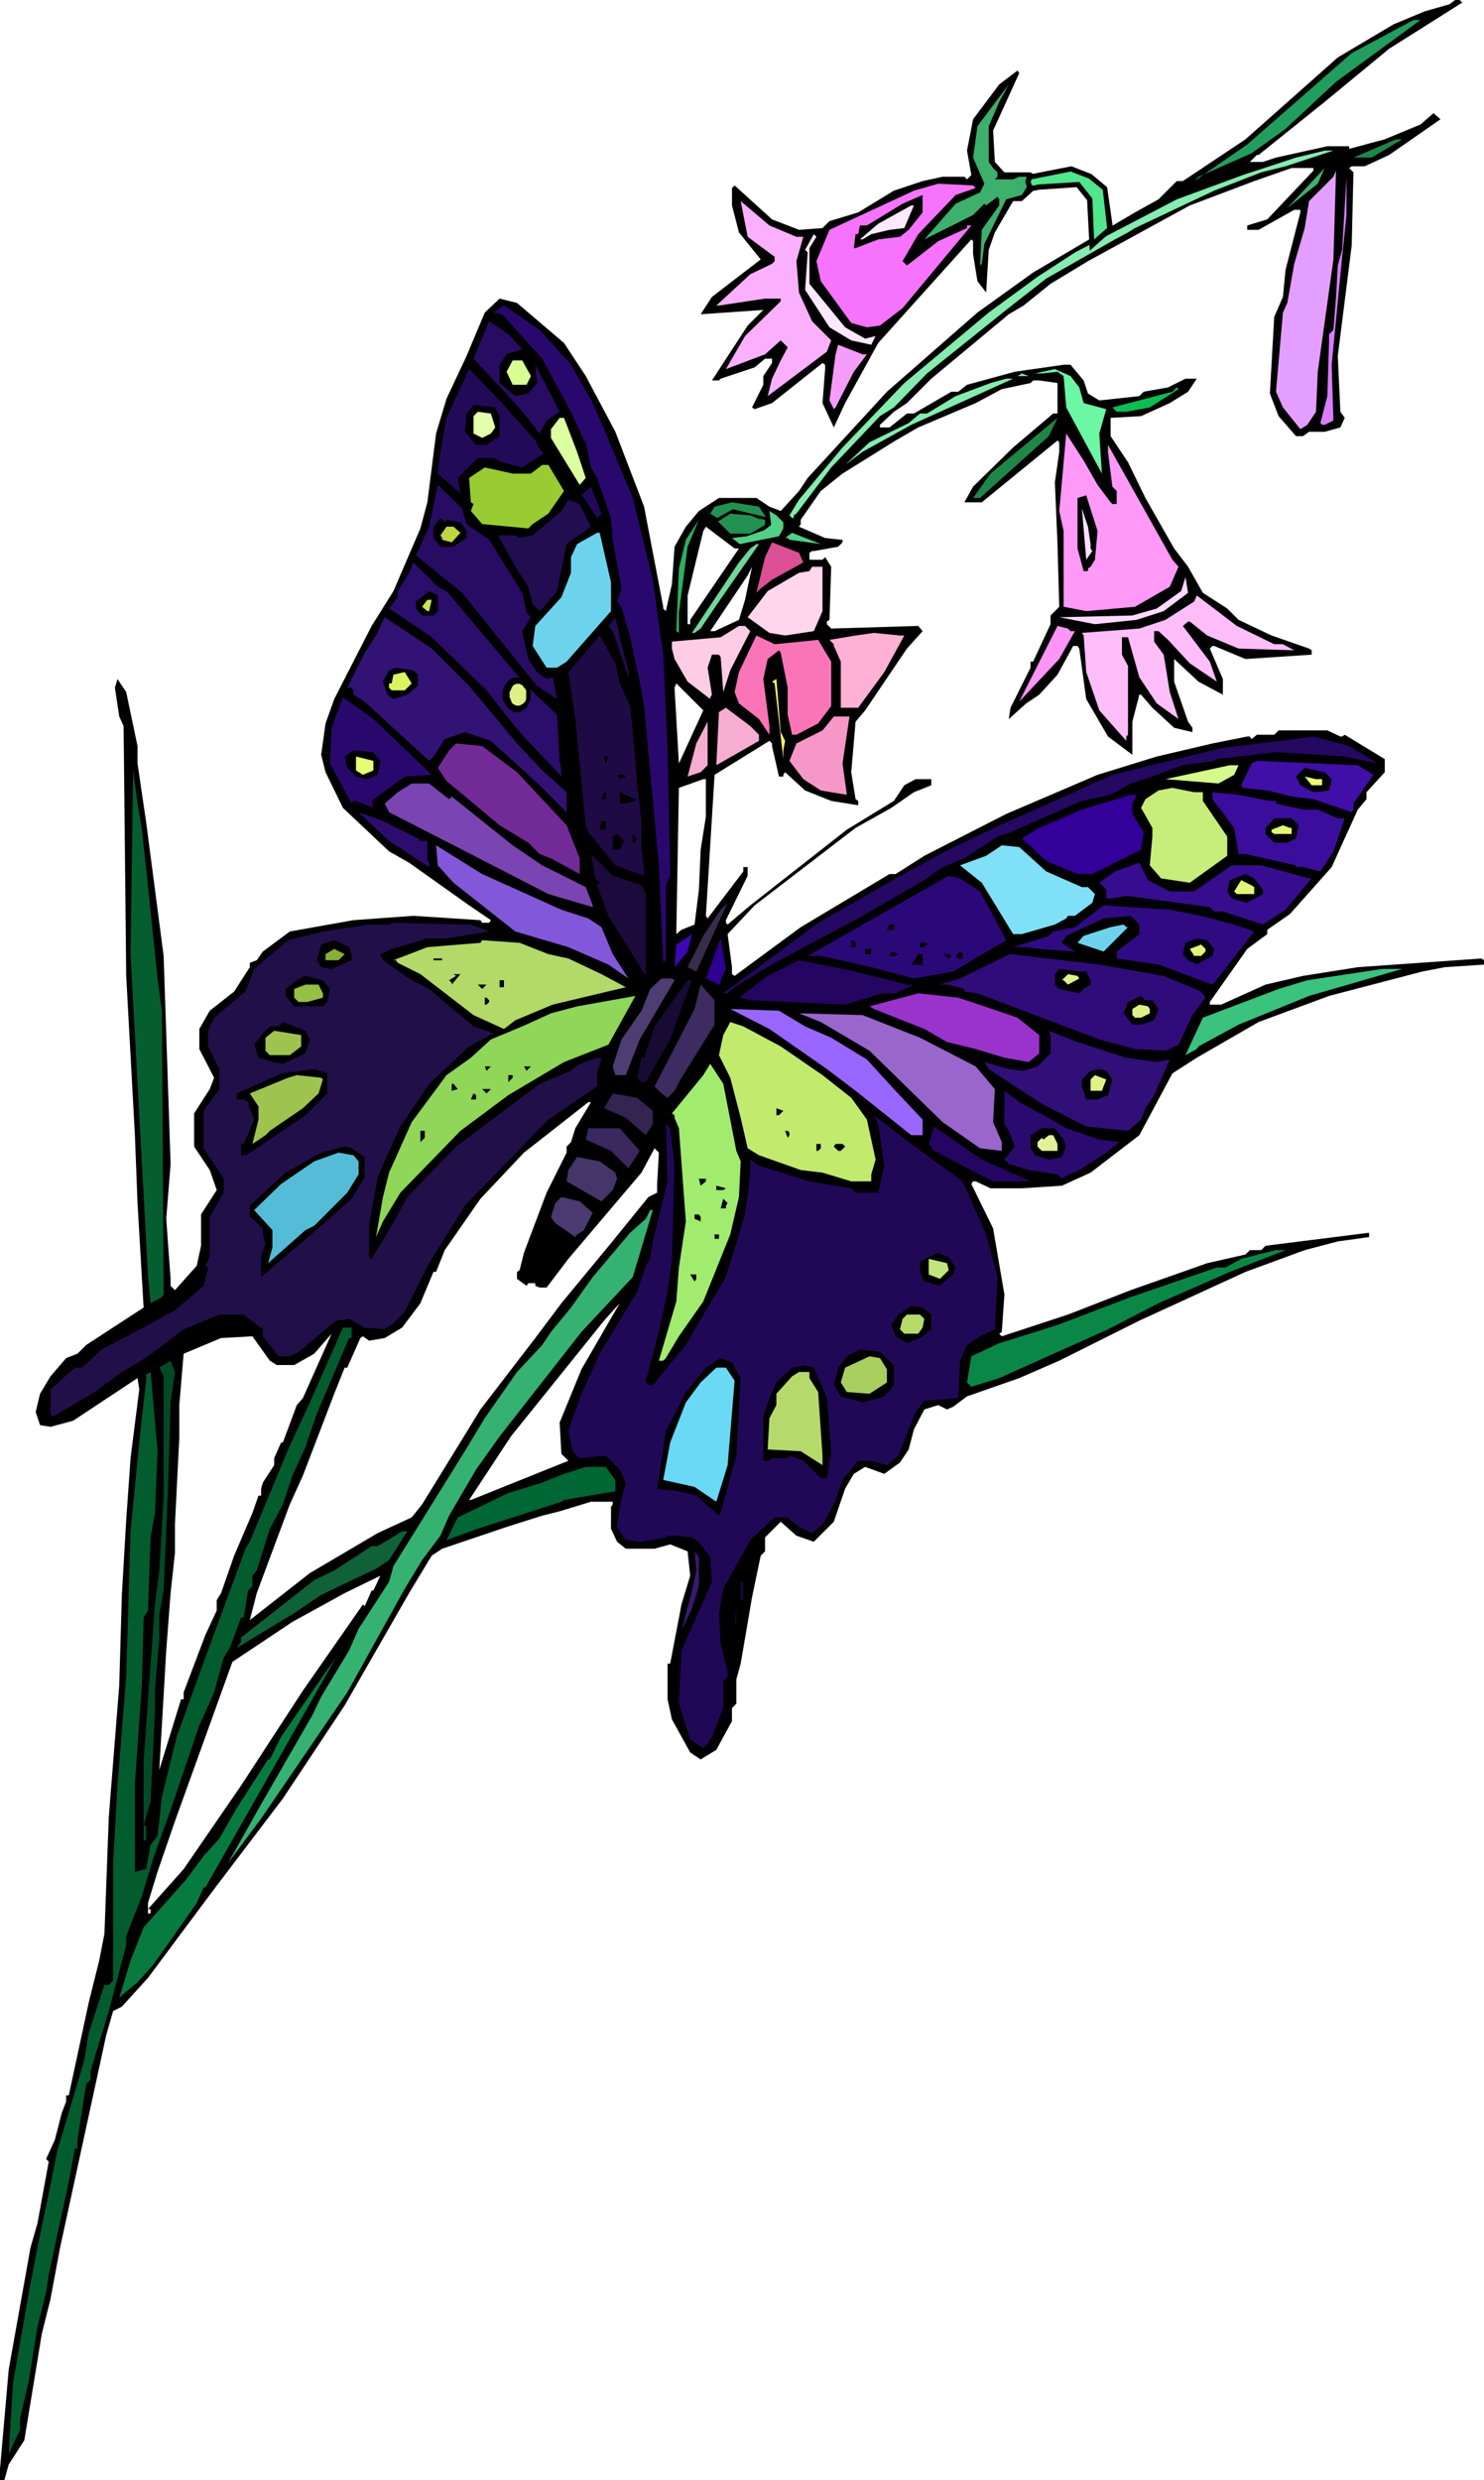 <svg xmlns="http://www.w3.org/2000/svg" width="5.68in" height="9.491in" fill-rule="evenodd" stroke-linecap="round" preserveAspectRatio="none" viewBox="0 0 1705 2849"><style>.pen0{stroke:#000;stroke-width:1;stroke-linejoin:round}.brush1{fill:#000}.pen1{stroke:none}.brush3{fill:#3db06b}.brush4{fill:#1e8747}.brush5{fill:#85ebae}.brush6{fill:#e39eff}.brush11{fill:#29086e}.brush12{fill:#280c63}.brush15{fill:#230a59}.brush22{fill:#210d4f}.brush23{fill:#239151}.brush25{fill:#52cf85}.brush28{fill:#6dd3ed}.brush44{fill:#f7add1}.brush48{fill:#e5fc75}.brush57{fill:#e1f578}.brush71{fill:#240561}.brush73{fill:#def087}.brush83{fill:#9ec44f}.brush97{fill:#b5d96b}</style><path d="m1680 3-84 53-74 61-76 61h-2l-8 8h15l15-5 59-13h25v3l41-11 41-17 15-13 8 7-59 41-28 13h-15l-3 2 5 5-2 84-16 127 3 64 5 7-5 11-18 5h-18l-7 5h-8l-20-23-10-26 5-88 10-23 3-31 17-66v-3h-7l-41 23h-13v-5l23-7 53-56v-3h-25l-43 15-74 28-117 64-43 26-31 25-17 10-89 74-28 28-15 10-16 15v3h11l20-16h8l43-25h8l10-8 55-15 56-8h8l15 18 5 15 13 8 46-5 5-5 28-5 20-10h13l-10 15-21 13-33 15-35 2v21l20 30 20 41 33 58 16 21 17 30 28 18 13 13 38 18 43 15 3 2v5l-76 5-36-15h-2l-3 3 15 35v18l-28-15-28-26v26l16 46 5 7v5l-21-5-25-23-13-15h-2l-8 31v38l-28-21-25-43-8-58-2-3h-5l-18 33-21 23-15 10-20 18 2-13 23-46v-7h3l20-43v-10l10-10-2-72-3-71 5-35v-11l-2-2-87 71h-20l10-18 46-45 46-39h5v-35l-21-3h-7l-3 3-33 7-30 16-66 28-26 15-61 38-25 20-23 33v5l-2 3 30 13 18 2h2v3l-5 5-28 5h-2l-3 2v8h15l3-3 7 11-2 61-3 2v3l5 5 100-3 5 6-18 20-48 71-11 13-5 58 5 31 3 2v5l-31-5-30-12-23-21-2 3v2h-5l-8-35v-3l-3-3-63 39-10 162 2 3 41-54v-5h5v10l-25 51v3l2 2 26-22 111-87 54-33 12-18 13-7h18v7l-20 8-26 18-41 23-116 89-31 33 5 38v8l3 2 76-56 102-61h7l33-21 94-48 105-45 68-21 64-15 40-8h3l2 3 6-5h20l5-5h56l15 7h2l3-2 46 28v15l-21 23v8l-10 12-30 66-48 54-26 18v5l-23 17-43 61v3h13l51-23 43-10 63-10 142-10 3 2v5l-45 3-26 5-107 28-81 30-71 41-28 18-38 71-56 43-33 15-46 3h-36l-17-8h-3l-2 3 25 51 13 76-3 43-3 2 3 3 76-25 72-28 88-31 44-10 5-5h13l5-5 119-15v5l-36 5-38 10-68 25-122 56-92 46-46 20-60 21-16 12-7 3-10-5-16 5-12 23-6 23-10 15-18 13-22-8-13 8-10 17-13 38-23 23-20-7-18-16-18 18v16l-5 5-10 48-13 76-5 18v28l-5 5v15l-18 33-18 11-12-8-21-38-5-23v-41h3l13-68 10-33-3-28-20-8-18 5h-33l-10-8-7-15v-25l2-3v-3h-25l-36 11-20 5-41 13-74 25-12 8-26 43-74 129-71 107-79 104-76 102-30 33-10 5-8 28-53 244-11 59-10 40-20 122-18 28-5 18H0v-13l10-114 25-140 8-28 13-71-3-3 10-22 8-31 5-13v-7h3l23-107 12-48 6-31 5-134 12-151 3-104 5-86 5-71 10-79-2-13-74 49-26 7-12-2-5-15 5-21 12-20 18-21 13-5 10-10 66-43-7-120-3-78-10-183-3-287-5-11-5-33 3-10 10 15 13 62v20l10 68 20 153 8 239-5 63 2 28 3 41v8l5 5 25-28 5-23v-36l18-28-8-23-18-27v-38l18-28 5-13-17-33v-23l12-21 28-22 18-28v-5l8-3 7-10 31-23 73-13 69-5 77 5 2 3h8l2-3-25-17-69-49-23-13-53-50-20-41-5-20 5-36 10-28 43-84 25-40 31-72 8-30 10-79 12-40 23-49 21-50 17-16 20 5 54 46 25 38 34 64 33 86 22 115v2l3 3 7-31 3-43 13-23 15-18 23-15h43l15 10 13 5 21-23 10-15 91-99 104-91 64-46 117-69 27-15 21-21h7l72-48 106-94 64-38 36-15 28-8 7-5h5l3 3zM849 712l-28 13h-5l43-64 5-10-8 38-7 23zm0-82-56 82v5h-3v-33l18-74 3-5 33 25h5zm-69 247-5-87 2-5 31 31-28 61zm31 61-6 38-2 46-5 40-15 6-6 5 3-168 28-10h3v43zm-384 889-8 18-2-2-69 99-71 109-66 96-41 46h3v5h-3v-12l11-36 20-58 66-183 69-46 60-33 41-20-8 17h-2zm-86-213-16 43h-2l-8 18v8l-13 20-2 7v8h-3l-7 20-21 49-15 43-5 8v12l-13 28-25 66v8h-3l-25 81 8-137 5-66 5-46v-33l5-99v-38l5-59 43-18 36-2 20 28 8 5h20l23-13 20-23-33 74-7 8zm302 20 2 36 8 8-112 45h-2l48-73 107-133 18-20-44 76-25 61zm18-338-5 16-5 5v7l-23 46-26 69-5 20-3 2v8l11 8 2-3h8v3l5 2h8l25-33 56-66 28-33 15-28 5 5-2 36v10l-10 5-43 53-57 69-30 40-63 82-11 18-56 91-12 15-39 18-78 46-69 54 8-31 38-102 15-33 36-94 12-30h3l15-34 3-2 7 5 18-3 20-12 21-28 15-36h3l10-25 41-59 50-53 74-58h3l-18 30z" class="pen1 brush1"/><path d="m1535 94-58 54-39 28-61 27-5 5 61-42 120-105 71-38h8l-97 71z" class="pen1" style="fill:#219e5e"/><path d="m1141 150 2 36 11 12h30l8 5 2 3v7l-20 18h-10l-21 36-7 20-3 49-10-13-5-31v-15l-2-2-107 119-38 69-13 28-13-28 3-39v-5l-3-2-58 46-20 7-3-2 13-26v-10l10-15v-5h-8l-12 10-39 13-2 2h-8l41-63 18-18-72 5 13-20 56-43-25-31-8-31v-20l3-3 43 39 31 12 27-2 8-8 33-10 41-25 33-11 23-5h25l3 3 5-5-5-28 7-36 30-40 21-16 2 3-30 66z" class="pen1 brush1"/><path d="M1136 145v41l5 7 5 5v5l-3 3h21l7-3h8l5 5-10 16-18 5-25 51-3 23-2 2 2-41 20-28v-7l-2-3-13 10-2-2-13 13-56 28 36-41 28-13 5-10-13-30 5-36 36-48-11 20-12 28z" class="pen1 brush3"/><path d="M1576 181h-21l49-21h7l-35 21z" class="pen1 brush4"/><path d="m1477 191-28 7-54 21-91 43-8 5-15 8-79 45-46 36-91 73-38 39-16 10-56 59-40 53-3 2v3h-2l-3-3 11-18 50-60 71-74 97-81 56-41 43-28 117-61 76-28 61-20 33-8h10l-55 18z" class="pen1 brush5"/><path d="m1479 239 43-46-8 18-35 28z" class="pen1 brush3"/><path d="m1514 427-2 46-10 15-8 5-20-25-8-18 8-91 5-11 8-45 12-41 5-31 28-28 3-7-3 102-18 129z" class="pen1 brush6"/><path d="m1542 295-12 124 2 64-10 5h-3l-2-2 8-31 2-64v-7l5-5 3-38 2-36 5-18 5-84v44l-5 48z" class="pen1" style="fill:#d97dff"/><path d="m1121 216-23 8-43 45-18 31 5 5 36-28 33-15v-3h5l-79 95-26 20-15 2-18-5-35-48-5-23 15-36 97-45 28-8 40 2 3 3z" class="pen1" style="fill:#f573ff"/><path d="m1044 264-10 8-25 3-26 10h-2l2-16h3l2-10h8l41-25 23-10v20l-16 20z" class="pen1 brush1"/><path d="M915 272h8l-8 28 3 36 15 33 22 22-5 13-68 51 5-20 10-21 8-15-8-8-18 16-45 17 22-38 41-40v-3h-18l-53 8h-3l39-36 25-12 3-3v-5l-31-23-8-41 33 28 31 13z" class="pen1" style="fill:#fab0ff"/><path d="m1039 262-17 2-21 5-10 6h-3l21-18 38-21h3l-11 26zm-109 64 41 50 23 13 12-3-5 10-23-5-25-15-28-43 3-43-3-3 10-18 3 3-8 13v41z" class="pen1" style="fill:#fce8ff"/><path d="m1517 308-5 20-8 51-7 15-3 2h-7v-25l10-56 7-25 8 8 5 10z" class="pen1 brush6"/><path d="m1497 376-3 3 13-74-3 23-7 48z" class="pen1 brush6"/><path d="m656 419 25 44 13 30 33 79 23 94 12 86 5 107 3 147-5 11v86l-3 3-5-112-17-183-5-28-11-51-10-35-5-6 5-15-10-56-2-25-16-46-7-12-6-29-2-2-15-33-33-61-46-51-10-2 12-8 41 28 36 40z" class="pen1 brush11"/><path d="m600 401-18 6-8 12v21l18 15 15-3 10-12-2-21 28 54-15 10-8 15-18-23-15-17-43-46 18-43 22 15 16 17z" class="pen1 brush12"/><path d="m996 407-15 20-21 41-2 2-5-10 7-53 3-11 28 11h5z" class="pen1" style="fill:#f59cfa"/><path d="m610 432-5 10h-16l-7-15 7-13h11l10 18z" class="pen1" style="fill:#d9ff94"/><path d="m615 506 5 10 5 5-25 16-23-6-10-5h-18l-23 23 3 18-26-23 3-25 7-39 26-56 35 36 41 46z" class="pen1 brush15"/><path d="m1240 445 5 18 26 7-8 28 3 46-41-76-3-36-7-5-18 2h-8l23-5 18 8 10 13z" class="pen1" style="fill:#6bf7a3"/><path d="m1169 432 5-3 8 3h-13zm-122 56-56 31-20 15 28-26 45-22 13-11h8l33-20 40-15 18-5h8l-117 53z" class="pen1 brush5"/><path d="m1321 468-27 5h-11l-5-5 69-18 5-5 2 2-33 21z" class="pen1" style="fill:#0dbd54"/><path d="M574 478v23l-15 10h-12l-13-15 2-21 8-10 25 3 5 10z" class="pen1 brush1"/><path d="m569 491-5 7-10 5-10-5v-20l5-5 15 2 5 16z" class="pen1" style="fill:#e3ffab"/><path d="m663 519 10 30-7 8-33-54v-10l10-13h5l15 39z" class="pen1" style="fill:#deffa1"/><path d="M1126 572h-8l20-28 77-64-10 21-79 71z" class="pen1 brush4"/><path d="m1261 557 15 20 2 2h5v-15l-5-5-5-40v-8l74 132 7 8-10 23-40 23-56 5-26-5v-87l-5-23 3-33 5-56 20 31 16 28z" class="pen1" style="fill:#ff99f7"/><path d="m648 564-18 26-18 12-5 5-53-5-13-15 3-8-3-2-2-28 18-12 32 7h21l13-10h7l18 30z" class="pen1" style="fill:#9c3"/><path d="m536 602 26 18 38 61 5 23 5 5-10 16 7 32 10 15 11 8 7-2 5 25-23-15-86-107-53-43 15-33 10-48 28 27 5 18z" class="pen1 brush12"/><path d="m686 595-15-23-3-3 11-10 12 31-5 5z" class="pen1 brush15"/><path d="m1258 643-5 8-3 2v3h-5l-7-26v-58l10-3 13 41-3 33z" class="pen1 brush1"/><path d="m679 605-28 20-11 54-15 18-5 5-8-8-5-20-15-23-20-36h22v3l18-3 33-28 8-13 13 5 13 26z" class="pen1 brush22"/><path d="m842 585-18 10-8-5 5-8 20-5 31 5 8 12-38-9z" class="pen1 brush23"/><path d="M1253 625v5l2 3-7 10-5-59 7 21 3 20z" class="pen1" style="fill:#ffe0fc"/><path d="m873 596 6 1v6l-17 10h-23l-14-14 14-9 23 2 10 4h1z" class="pen1 brush23"/><path d="m895 616-45 9-9-7 17-2 20-7 8-6-2-16 8 5 8 8v7l-5 9z" class="pen1 brush25"/><path d="m513 597 16 3 5 7 2 3v8l-15 10h-15l-8-10v-13l8-10 5 5 2-3z" class="pen1 brush1"/><path d="M780 704v23l-3-2 3-72 8-33 15-23-13 31-10 76z" class="pen1" style="fill:#30ad60"/><path d="m529 612-10 11-11-3v-2l-2-3 7-10h8l8 7z" class="pen1" style="fill:#bfd642"/><path d="M702 669v33l-51 58-11 7h-12l-16-25 3-23 30-33 11-28v-18l7-15 23-13h3l13 57z" class="pen1 brush28"/><path d="m907 620-2-2h-3l8-6 33 13-36-5z" class="pen1 brush25"/><path d="m923 646-36 20-13 10-5 5 10-41 8-17 31 12 5 11z" class="pen1" style="fill:#db4f94"/><path d="m826 691-21 31-7 5h-3l54-81 13-16 7-5h3l-46 66z" class="pen1" style="fill:#70d699"/><path d="m513 679 92 109 35 33 3 53 2 11v7l-48-51-38-48-63-61-49-33 10-13v-7l13-21 5-12 28 28 10 5z" class="pen1" style="fill:#2b0d6b"/><path d="m945 702-10 23-33 5-18-3-25-18 23-30 36-21 12-2 3-5h12v51z" class="pen1" style="fill:#ffd6eb"/><path d="m1337 702-31 10-48 5-41-8 84-2 28-8 28-20 5-16 3 18-28 21z" class="pen1" style="fill:#fcd9ff"/><path d="m503 702-5 5h-13l-5-5-2-3v-8l15-12 10 5v18z" class="pen1 brush1"/><path d="M1464 740h10l13 7-64-2-36-15-20-16h-2l-6 5 31 41 8 23-31-21-25-27-11-10h-5v12l11 15 7 43 10 31-25-18-20-30-13-46h-7v20l7 13v79l-2 2v5l-31-35-15-44-3-42-2-3 66-5 30-10 33-21 3-7 46 35 43 21z" class="pen1" style="fill:#ffbdfa"/><path d="M493 702h-2l-6-5 6-8h5l-3 13z" class="pen1" style="fill:#cbe551"/><path d="m539 788 55 66 29 31 28 25v23l-31-31-56-51-30-10-23 8-13 20-5 5-74-68-13-8v-5l-2-3h-5l20-40 13-20 10-21 54 36 43 43z" class="pen1" style="fill:#331275"/><path d="M722 770v8l-18-53-5-6 8-10 7 31 8 30z" class="pen1 brush22"/><path d="m862 725-23 45-8 25-3-40-2-3h-8l-5 15 5 31-2 3v2l-26-20-15-26-3-12v-8l56-5 21-13h7l6 6z" class="pen1" style="fill:#ffcce5"/><path d="M1230 725h5l-18 32-46 49 44-87 12 3 3 3z" class="pen1" style="fill:#ff94f7"/><path d="m1039 730-23 42-30 41h-20v-53l-8-18v-2l-5-5 30-5 21-3 30 3h5z" class="pen1" style="fill:#ffb0d6"/><path d="m712 785 12 26 3 28 5 61 5 45v31l3 23v7l-33-12-31-38-3-8-12-122-8-54 36-42 18 32 5 23z" class="pen1" style="fill:#1f0a45"/><path d="m940 735 15 25v51l-15 20-25 13h-5l-5-23v-31l-8-40-2-3-13 10-5 23 7 54v10l-12-18-23-18-5-13 5-23 20-42 21 10 50-5z" class="pen1" style="fill:#fa75b8"/><path d="M480 775v13l-12 10-16 5-7-5-5-15 7-13 8-3 20 3 5 5z" class="pen1 brush1"/><path d="M465 793h-15l-3-3v-5h3l2-10 13-3 8 13-8 8z" class="pen1" style="fill:#dbf263"/><path d="m902 851-2 11v10l-10-87-3-2 5-3 5 61 5 10z" class="pen1" style="fill:#ff6"/><path d="m496 890-31 2-38 28 2 8-20-8h-3l-2 3-25-46 2-41 13-35 35 25 67 64z" class="pen1 brush11"/><path d="M872 844v7l-49 28 3-61 8-5 28 21 10 10z" class="pen1 brush44"/><path d="m968 877 5 36-30-5-20-13-16-21 8-20 30-15 13-16h18l-8 54z" class="pen1" style="fill:#f597c7"/><path d="m805 887-15 5 10-38 13-25v50l-8 8z" class="pen1 brush44"/><path d="m1583 877-38-8-79-5-68 8-3 2-36 5-35 13-25 8-23 13-33 7-82 36-15 5-38 25-25 10-21 15-76 44-96 51-46 28-8 7h-5l109-81 89-51 61-33 58-28 57-25 73-33 127-31 82-10 22-3 41 11 33 20z" class="pen1" style="fill:#240861"/><path d="m594 887 57 61 15 38v18l-33-18-13-5-13-13-33-20-61-51-10-15 13-20 8-8 30 3 40 30z" class="pen1" style="fill:#722b96"/><path d="m437 874-3 16-12 5-13-3-10-10-3-13 10-7 23 2 8 10z" class="pen1 brush1"/><path d="m429 885-12 5-8-5v-16l20 5v11z" class="pen1 brush48"/><path d="m696 877-2-8h5l-3 8z" class="pen1 brush1"/><path d="m1578 890-23 33v7l-2 3-44-15-25-3-28-7-28-3-2-3 12-25 6-3 116 5 18 11z" class="pen1" style="fill:#3f0fa8"/><path d="m1418 890-18 10-61-5 74-16h10l-5 11z" class="pen1" style="fill:#d4fa8c"/><path d="m1530 895-3 13-18 2-15-8-5-10 10-10 23 5 8 8z" class="pen1 brush1"/><path d="m163 953 5 46 13 125 5 37 2 326-2 3-13 7-3-33-20-368 3-211 5 38 5 30z" class="pen1" style="fill:#055e30"/><path d="m719 892-7 3-3-5h8l2 2z" class="pen1 brush1"/><path d="M1519 895v7h-12l-8-10 13 3h7z" class="pen1 brush48"/><path d="m516 918 3-3 70 56 34 23 50 25 8 21v2l-51-15-99-51-84-43-5-10 15-13 16-10h20l23 18z" class="pen1" style="fill:#7a44b2"/><path d="M1382 910v10l28 41v22l-43 31-33-5-13-15 3-33v-10l-13-23 5-10 15-10 16-3 25 5h10z" class="pen1" style="fill:#c7ed7a"/><path d="M696 918h-5l3-8h2v8zm34 2-11 3h-7v-13l18 8v2z" class="pen1 brush1"/><path d="M1459 920h7v3l31 7h17l23 10h8l-13 38-15 23-20-5h-8v-2l-58-13h-8l-5-30-25-33v-8l30 3 36 7z" class="pen1" style="fill:#3b0d9c"/><path d="M1301 923v12l13 21-3 20-56 28h-17l-36-15-28-26 20-12 49-21 56-17h7l-5 10z" class="pen1" style="fill:#309"/><path d="m440 943 40 20 3 3h8v23l2 2v5l-46-30-35-33 20 7 8 3z" class="pen1" style="fill:#2c0d6e"/><path d="m1492 948-3 15-10 5h-15l-10-10v-7l10-11h20l8 8zm-796 5h-7l2-10h5v10z" class="pen1 brush1"/><path d="M1484 951v7h-20l-3-2v-3l13-5 8 3h2z" class="pen1 brush57"/><path d="M712 976h-8v-15l5-3 8 8-5 10zm18-10v2h-3v-10l5 5-2 3z" class="pen1 brush1"/><path d="m645 1045 31 10 15 10 13 31 18 28-23-16-46-20-61-18-71-56-18-20-2-23 53 33 91 41z" class="pen1" style="fill:#8257d9"/><path d="m1202 1001 41 18h7l8 8-3 10-20 15h-8l-2 3-13 7-38 11h-10l-36-59-25-20 30-11 18-12 20 2 31 28z" class="pen1" style="fill:#7fe0f7"/><path d="m737 1017 5 10v94l-43-69-13-35 3-3-5-5-5-28 25 25 33 11z" class="pen1" style="fill:#1c0a3d"/><path d="M1344 1024h28l43-30h34l55 15h3l-30 36-26 17-46-15h-10l-5-5-96-13-16 3h-7v-10l-8-8 18-13 28-10 10 20 25 13z" class="pen1" style="fill:#360d8f"/><path d="M1451 1022v5l-18 10-18-5-5-8 3-13 18-7 10 5 10 13z" class="pen1 brush1"/><path d="m1126 1024 30 56-61 36-45 8-49-13-58-13h-15l162-92 13 3 23 15z" class="pen1" style="fill:#2b0878"/><path d="M1441 1019v8h-20l-3-3 8-13 12 6 3 2z" class="pen1 brush57"/><path d="m790 1111 18-36 20-30 8-8-36 79-10-5z" class="pen1" style="fill:#382d4c"/><path d="m1380 1052 38 10 23 8-46 59-2 2-62-23-48-7v-8l26-20v-11l-10-10-31 3-43 20-5 8 15 10-41-3-15-2h-15l41-13 5-5 25-5 33-25 76 5 36 7z" class="pen1" style="fill:#300a82"/><path d="m562 1070-49 8h-25l-3 2-35 10-13 6 3 7 33 23 20 10 51 43 23 8-28 15-46 43-33 49-13 28-13 30-10 56v36l3 2 23-38 18-33 56-58 96-72 36-15 10-8 20-7h5l-5 18v15l-56 38-96 99-41 66-28 56-13 13-10 7-23-2-18-10-15 2-43 36-10 5h-13l-18-23v-8l-22-17h-28l-41 17-41 31-33 20-28 21-48 28-3-3v-28l28-25h8l23-21 53-28 31-17 25-21 8-7 5-21-3-2 5-10v-46l16-28v-16l-23-35v-43l18-25v-23l-13-26v-18l7-15 36-30 10-26 39-33 40-10 53-8h23l3-2 91 2 21 8z" class="pen1" style="fill:#210f4a"/><path d="M1027 1068h-8l3-6h5v6z" class="pen1 brush1"/><path d="m1296 1065-28 28-30-10 7-8 31-10 15-3 3 3h2z" class="pen1 brush28"/><path d="m775 1111 2-26 18-12-5 20-15 18z" class="pen1" style="fill:#3d07b2"/><path d="M828 1126v3l-2 2-15-7 17-46 6 35-6 13z" class="pen1" style="fill:#2e008f"/><path d="m1395 1090-2 8-18 10-10-5-6-7 3-13 13-5 12 2 8 10zm-991 6v7l-23 10-12-2-5-8 5-18 15-5 17 8 3 8z" class="pen1 brush1"/><path d="m630 1096 23 5 38 18 28 15-84 20-43 18-13 10-35-16-61-47-26-13-2-3h-3l39-15 61-5 2-3 43 3 33 13z" class="pen1" style="fill:#b3d969"/><path d="M983 1083v5h-5v-8h3l2 3zm82 2-3 3h-5v-5h8v2z" class="pen1 brush1"/><path d="m1385 1093-5 5h-8l-5-8 13-5 5 5v3z" class="pen1 brush57"/><path d="M389 1103h-15v-7l10-6 12 6-7 7z" class="pen1" style="fill:#87b038"/><path d="M1001 1096h-7v-6h7v6zm28 2h-7l2-5 8 3-3 2zm77 3h-5l-3-3 5-5 3 3v5zm-46 7h-13l8-12h5v12zm33-10-3 3-7-5h7l3 2z" class="pen1 brush1"/><path d="m1337 1121 43 18 5 7-15 20-16 34-15 7-35-2-41-11-140-53-15-2v-3l-20-5h-8l23-7 53-26 5-2 102 12 74 13z" class="pen1" style="fill:#300c7a"/><path d="M508 1103h-10v-2h10v2z" class="pen1 brush1"/><path d="M1042 1131h8l-21 10h-15l-43 13-109-5-11-3h-2l33-25 36-18 65 13 59 15z" class="pen1 brush71"/><path d="m1248 1116 5 10v5l-8 5-5 5-23-5-5-5v-12l5-6 23 3h8z" class="pen1 brush1"/><path d="m1504 1144-81 33-46 25-2 3-13 7 13-28 7-15 87-33 33-10 86-13h23l-107 31z" class="pen1" style="fill:#3bc27d"/><path d="M519 1131v-2l-3-3 8-5-3-2h8l-10 12zm-140 5-3 15-5 5h-33l-10-12v-8l13-10 10-5 20 5 8 10z" class="pen1 brush1"/><path d="m1240 1124-13 7-5-5h-2l7-7 11 2 2 3z" class="pen1 brush73"/><path d="m775 1126-40 68-16 41h-12l-3-10 10-31 23-33 10-25 13-12h12l3 2z" class="pen1" style="fill:#4d3d73"/><path d="M579 1134h-5v-8h5v8z" class="pen1 brush1"/><path d="m770 1194-28 49h-5l-5-5 5-23h3l12-36 38-53h5l-25 68z" class="pen1" style="fill:#170a33"/><path d="M371 1141v5l-18 5h-10l-5-5v-10l13-5h15l5 10z" class="pen1" style="fill:#96bf45"/><path d="m554 1136-5-5h10l-5 5z" class="pen1 brush1"/><path d="m821 1177-38 61-8 15-8 8-7-5-8-8 46-89 7-28 16 18v28z" class="pen1" style="fill:#3d2b61"/><path d="m1131 1156 38 13 25 20v21l-12 10-28-5-33-10-33-8-26-15-58-23-5-3 56-15 46 5 30 10z" class="pen1" style="fill:#93c"/><path d="m648 1220-64 38-55 41-69 71-20 33-8 18 8-46 7-28 26-58 40-54 28-20 23-21 36-15 33-15 30-8 67-12-31 56-51 20z" class="pen1" style="fill:#8fd659"/><path d="m1324 1149 7 10-5 13-15 5h-10l-10-13 5-13 15-7 5 5h8zm-762 0v2l-3 3h-2v-8h2l3 3z" class="pen1 brush1"/><path d="M1321 1159v5l-10 5h-7l-3-3v-7l8-5 10 2 2 3z" class="pen1 brush73"/><path d="m925 1179 30 13 41 25 31 34 33 35v18h-13l-64-51-33-25-66-46-45-23 56 2 30 18z" class="pen1" style="fill:#96f"/><path d="m1057 1192 64 33 22 26-2 38 10 23v10l-25-3-43-30-84-82-56-33-25-10 73 2 66 26z" class="pen1" style="fill:#96c"/><path d="m356 1194-5 16-26 12-10-2-18-5-5-15 10-13 8-8h10l5-5 26 10 5 10z" class="pen1 brush1"/><path d="m897 1202 48 33 33 26 18 25 10 46-5 17v8h-23l-33-10-25-3-48-17-13-8-8-35-12-46-13-26 5-23 8-15 15 5 43 23z" class="pen1" style="fill:#c2eb6e"/><path d="m346 1202-13 10h-23l-5-5v-15l10-8 31 5v13z" class="pen1 brush83"/><path d="m1294 1215 35 5 15-3-18 41-10 15-5 13-15 13-48-5-51-26-23-15-38-25-5-8 28 8 17 2 16-5 15-15v-21l-2-5 33 13 56 18z" class="pen1" style="fill:#310f78"/><path d="m846 1322 5 12-2 41-10 43-31 77-28 40-15 25-3 3h-5l20-68 3-39 8-53-8-107-5-12v-3l-3-2 36-44 8-13 15 23 15 77z" class="pen1" style="fill:#a1eb6e"/><path d="m559 1230-2-5h7l-5 5zm46 0-3-5h8l-5 5zm-229 26-25 25-56 38-13 8h-5v-13h3l12-28-7-18v-2l-5-3h-8v-7l25-11 26-12 38-5 15 5v23zm902-16-5 18-12 5h-13l-5-15v-8l10-10 10-2 8 2 7 10z" class="pen1 brush1"/><path d="m371 1240-5 16-18 17-38 26-5 5-15 10 7-28v-15l-10-15 44-18 10-3 28 3 2 2z" class="pen1 brush83"/><path d="m589 1238-5 5v-8h5v3z" class="pen1 brush1"/><path d="M1266 1253h-13v-13l5-5 13 5-5 13z" class="pen1 brush73"/><path d="m526 1251-7 2v-8h2l5 6zm33 5-5-5h10l-5 5z" class="pen1 brush1"/><path d="m1199 1281 26 15 38 13 23 3-15 12-31 20-18 8-2 2-5-5-33-5-23-7-5-5 12-15-7-18-5-8v-38l17 13 28 15z" class="pen1" style="fill:#2b0a70"/><path d="M547 1263h-6l3-7 3 2v5z" class="pen1 brush1"/><path d="M750 1276v15l-8 13-23-20-25-11 10-17 28 5 18 15z" class="pen1" style="fill:#332452"/><path d="M895 1281h-3v-8l8 3-5 5z" class="pen1 brush1"/><path d="m1106 1357 27 61 13 49-3 60-17 8-15 10-8 18-2 43-39 3-10 13-20 50-13 11-18-5h-15l-18 22-8 23-10 20-5 8-12 10-15-7-13-11h-15l-28 26-31 56-5 28 2 35 8 33v5l-5 5v31l-13 33-5 8-5 5-15-10-13-41 3-61 35-79-2-28-13-18-8-5-20-2h-8l-2 2-28 5-18-2-10-15 3-23 7-28-7-15-16-16-30 3-8-8-5-23 13-38 23-51 43-71 10-30 5-8 3-20 17-69-2-66 5 5 5 43-3 107-5 38-10 46-15 56v2l3 3h5l38-46 25-43 21-35 22-72 6-46v-17l10 7 58 18 48 8 5 5h26l7-31-7-48-5-10 43 33 59 43z" class="pen1" style="fill:#210857"/><path d="M1184 1357h-43l-68-35-6-8 6-20 55 38 56 25z" class="pen1 brush71"/><path d="m735 1322-13 20-20-20-29-13 3-13h36l23 26z" class="pen1" style="fill:#3a285e"/><path d="m1222 1309 3 8-5 12-15 3-16-5-5-8v-15l13-8h15l10 13zm-734-2-5 5v-13h5v8zm419-6v3l-2 3-3-8h3l2 2z" class="pen1 brush1"/><path d="M1215 1314v8h-18l-5-5v-5l5-5 2 2 6-5h5l5 10z" class="pen1" style="fill:#e3f299"/><path d="m943 1319-3 3h-2v-8h5v5zm28-2-5 5h-3l-5-5 2-3h8l3 3zm-552 12v23l-15 25-35 31-69 59v-23l5-16-3-10v-7l-12-11-3-2v-13l41-38 41-23 27-7 8 2 15 10z" class="pen1 brush1"/><path d="M412 1334v15l-13 21-38 38-10 5-43 38 5-18v-20l-21-23 31-30 38-26 28-10 17 3 6 7z" class="pen1" style="fill:#54bcd6"/><path d="m707 1347 2 7-5 13-13 13-40-23 2-13 10-15 26 5 18 13z" class="pen1" style="fill:#453669"/><path d="m811 1357-6 5-2-8h8v3zm20 10h-8v-5l11 3-3 2z" class="pen1 brush1"/><path d="m681 1393-10 20-8 5-2 3-23-16-5-7 5-16 7-7 21 5 15 13z" class="pen1" style="fill:#4a3a70"/><path d="M834 1385v3h-6l3-11 5 5-2 3z" class="pen1 brush1"/><path d="m727 1467-59 63-94 120-27 38-31 53-10 23-21 28-20 33-66 119-99 145-38 51 40-71 57-99 10-21 32-53 11-25 35-54 5-18 82-132 23-38 37-53 29-31 10-15 23-28 25-35 43-51 18-16 5-10h3l-23 77z" class="pen1" style="fill:#35b272"/><path d="M805 1398v5l-7-3v-5h5l2 3zm21 25h-5v-5h5v5z" class="pen1 brush1"/><path d="m1413 1461-82 36-58 30-125 56-32 10-5-5 5-30 32-15 67-21 84-32 99-34h10l18-10 40-10h11l-64 25z" class="pen1" style="fill:#0a8747"/><path d="m1098 1456-3 8-15 13-18-5-5-11v-12l21-10 12 5 8 12z" class="pen1 brush1"/><path d="m1090 1459-10 10-13-5v-18l21 5 2 8z" class="pen1" style="fill:#c1e57c"/><path d="m800 1469-2 3-5-8h7v5zm270 41v17l-13 10-15 6-13-8-5-13 8-12 15-10 13 2 10 8z" class="pen1 brush1"/><path d="m1062 1515-2 10-5 7h-16l-5-5 3-12 5-5h15l5 5z" class="pen1 brush97"/><path d="M404 1537h-3l-37 87-13 38-15 33-11 33-15 28-15 48-5 6v12l-5 5-5 31h-3l-13 35-7 11-11 40-17 38-33 97-20 56-13 43-18 46v10l-20 76-21 69v10l-5 5-10 64v10h-3l-7 38-16 74-7 33-3 20-10 40-10 62-10 43v13l-13 28 5-82 20-114 11-56 7-33 13-64 31-104 5-31 18-55h5l5-5v-135l5-89 10-125 5-167 10-102 5-46 3-25v-8h2l3-2 8 91-3 71-5 28-3 84-5 8-2 76-8 115v101l13-3 5-28 8-10 5-45 17-69 33-91 46-125 5-8 44-106 25-54 38-86h10v12z" class="pen1" style="fill:#035c2e"/><path d="M1027 1568v23l-11 13-25 7-25-7-8-13 5-20 10-13 15-8 23 3 16 15z" class="pen1 brush1"/><path d="M1019 1573v15l-20 13-26-2-7-11 5-17 28-13 12 2 8 13z" class="pen1" style="fill:#a9cf61"/><path d="m851 1583-5 89-18 66-2 3-26-23-20-5-25-3 10-66 23-45 23-28 17-11 13 5 10 18z" class="pen1 brush1"/><path d="m196 1611-3 102-5 114-5 28v28l-5 59v25l-5 102-8 28h3v17h-3v-91l13-180 5-39 5-84v-139l-5-10 13-8 5 13-5 35z" class="pen1" style="fill:#034a26"/><path d="m950 1606 5 61-5 31h-7l-20-20-16-6-2 3h-18l-3 3h-7v-51l7-21 8-18 18-17 15-3 10 3 15 35z" class="pen1 brush1"/><path d="m844 1586-8 97-13 42-25-17-36-8 8-43 18-46 17-23 18-17h11l10 15z" class="pen1" style="fill:#69d9f5"/><path d="m930 1583 10 16 5 73v11l-25-16-38-2 2-36 8-15v-13l18-20 8-5h12v7z" class="pen1 brush97"/><path d="M707 1700v13l-59 10-3 2-96 31-36 13 13-26 58-28 39-12 25-10 25-8h23l11 15z" class="pen1" style="fill:#063"/><path d="m447 1792-15 10-63 30-31 21-66 40 5-7v-5l84-66 23-11 43-28h7l28-17h6l-21 33z" class="pen1" style="fill:#0f6138"/><path d="m803 1822-8 26-12 25 12-46 5-23-2-22 5 7v33z" class="pen1" style="fill:#361a6e"/><path d="M851 1817h3v21h-3v-21zm-7 49 2-21v18l-2 3z" class="pen1" style="fill:#17083b"/><path d="M236 2168h-2l-8 18-50 71-18 20-18 15-3 3 13-43 15-38 48-54 21-28 18-20 20-35 36-56h2l13-26 51-74 12-17-63 111-87 153z" class="pen1" style="fill:#077a3f"/><path d="M594 779h3l3 1 2 2 3 2 1 3 2 4 1 3v8l-1 4-2 3-1 3-3 2-2 2-3 1-3 1-4-1-2-1-3-2-2-2-2-3-2-3-1-4v-8l1-3 2-4 2-3 2-2 3-2 2-1h4z" class="pen1 brush1"/><path fill="none" d="M594 779h3l3 1 2 2 3 2 1 3 2 4 1 3v8l-1 4-2 3-1 3-3 2-2 2-3 1-3 1-4-1-2-1-3-2-2-2-2-3-2-3-1-4v-8l1-3 2-4 2-3 2-2 3-2 2-1h4" class="pen0"/><path d="M595 785h2l2 1 2 1 1 2 2 2 1 2v10l-1 3-2 2-1 1-2 1-2 1h-4l-2-1-2-1-1-1-1-2-1-3-1-2v-6l1-2 1-2 1-2 1-2 2-1 2-1h2z" class="pen1 brush73"/><path fill="none" d="M595 785h2l2 1 2 1 1 2 2 2 1 2v10l-1 3-2 2-1 1-2 1-2 1h-4l-2-1-2-1-1-1-1-2-1-3-1-2v-6l1-2 1-2 1-2 1-2 2-1 2-1h2" class="pen0"/><path d="m1231 191 23 9 18 15 7 49-27 24-3-58-12-15-44 3-4 1h-5l-4-3-1-4-1-3 1-4 1-4 51-10z" class="pen1 brush1"/><path d="m1185 206 45-9 21 8 16 13 5 44-15 13-2-47-15-19-48 3-3 1h-3l-1-1v-1l-1-2 1-2v-1z" class="pen1" style="fill:#51e58c"/></svg>
